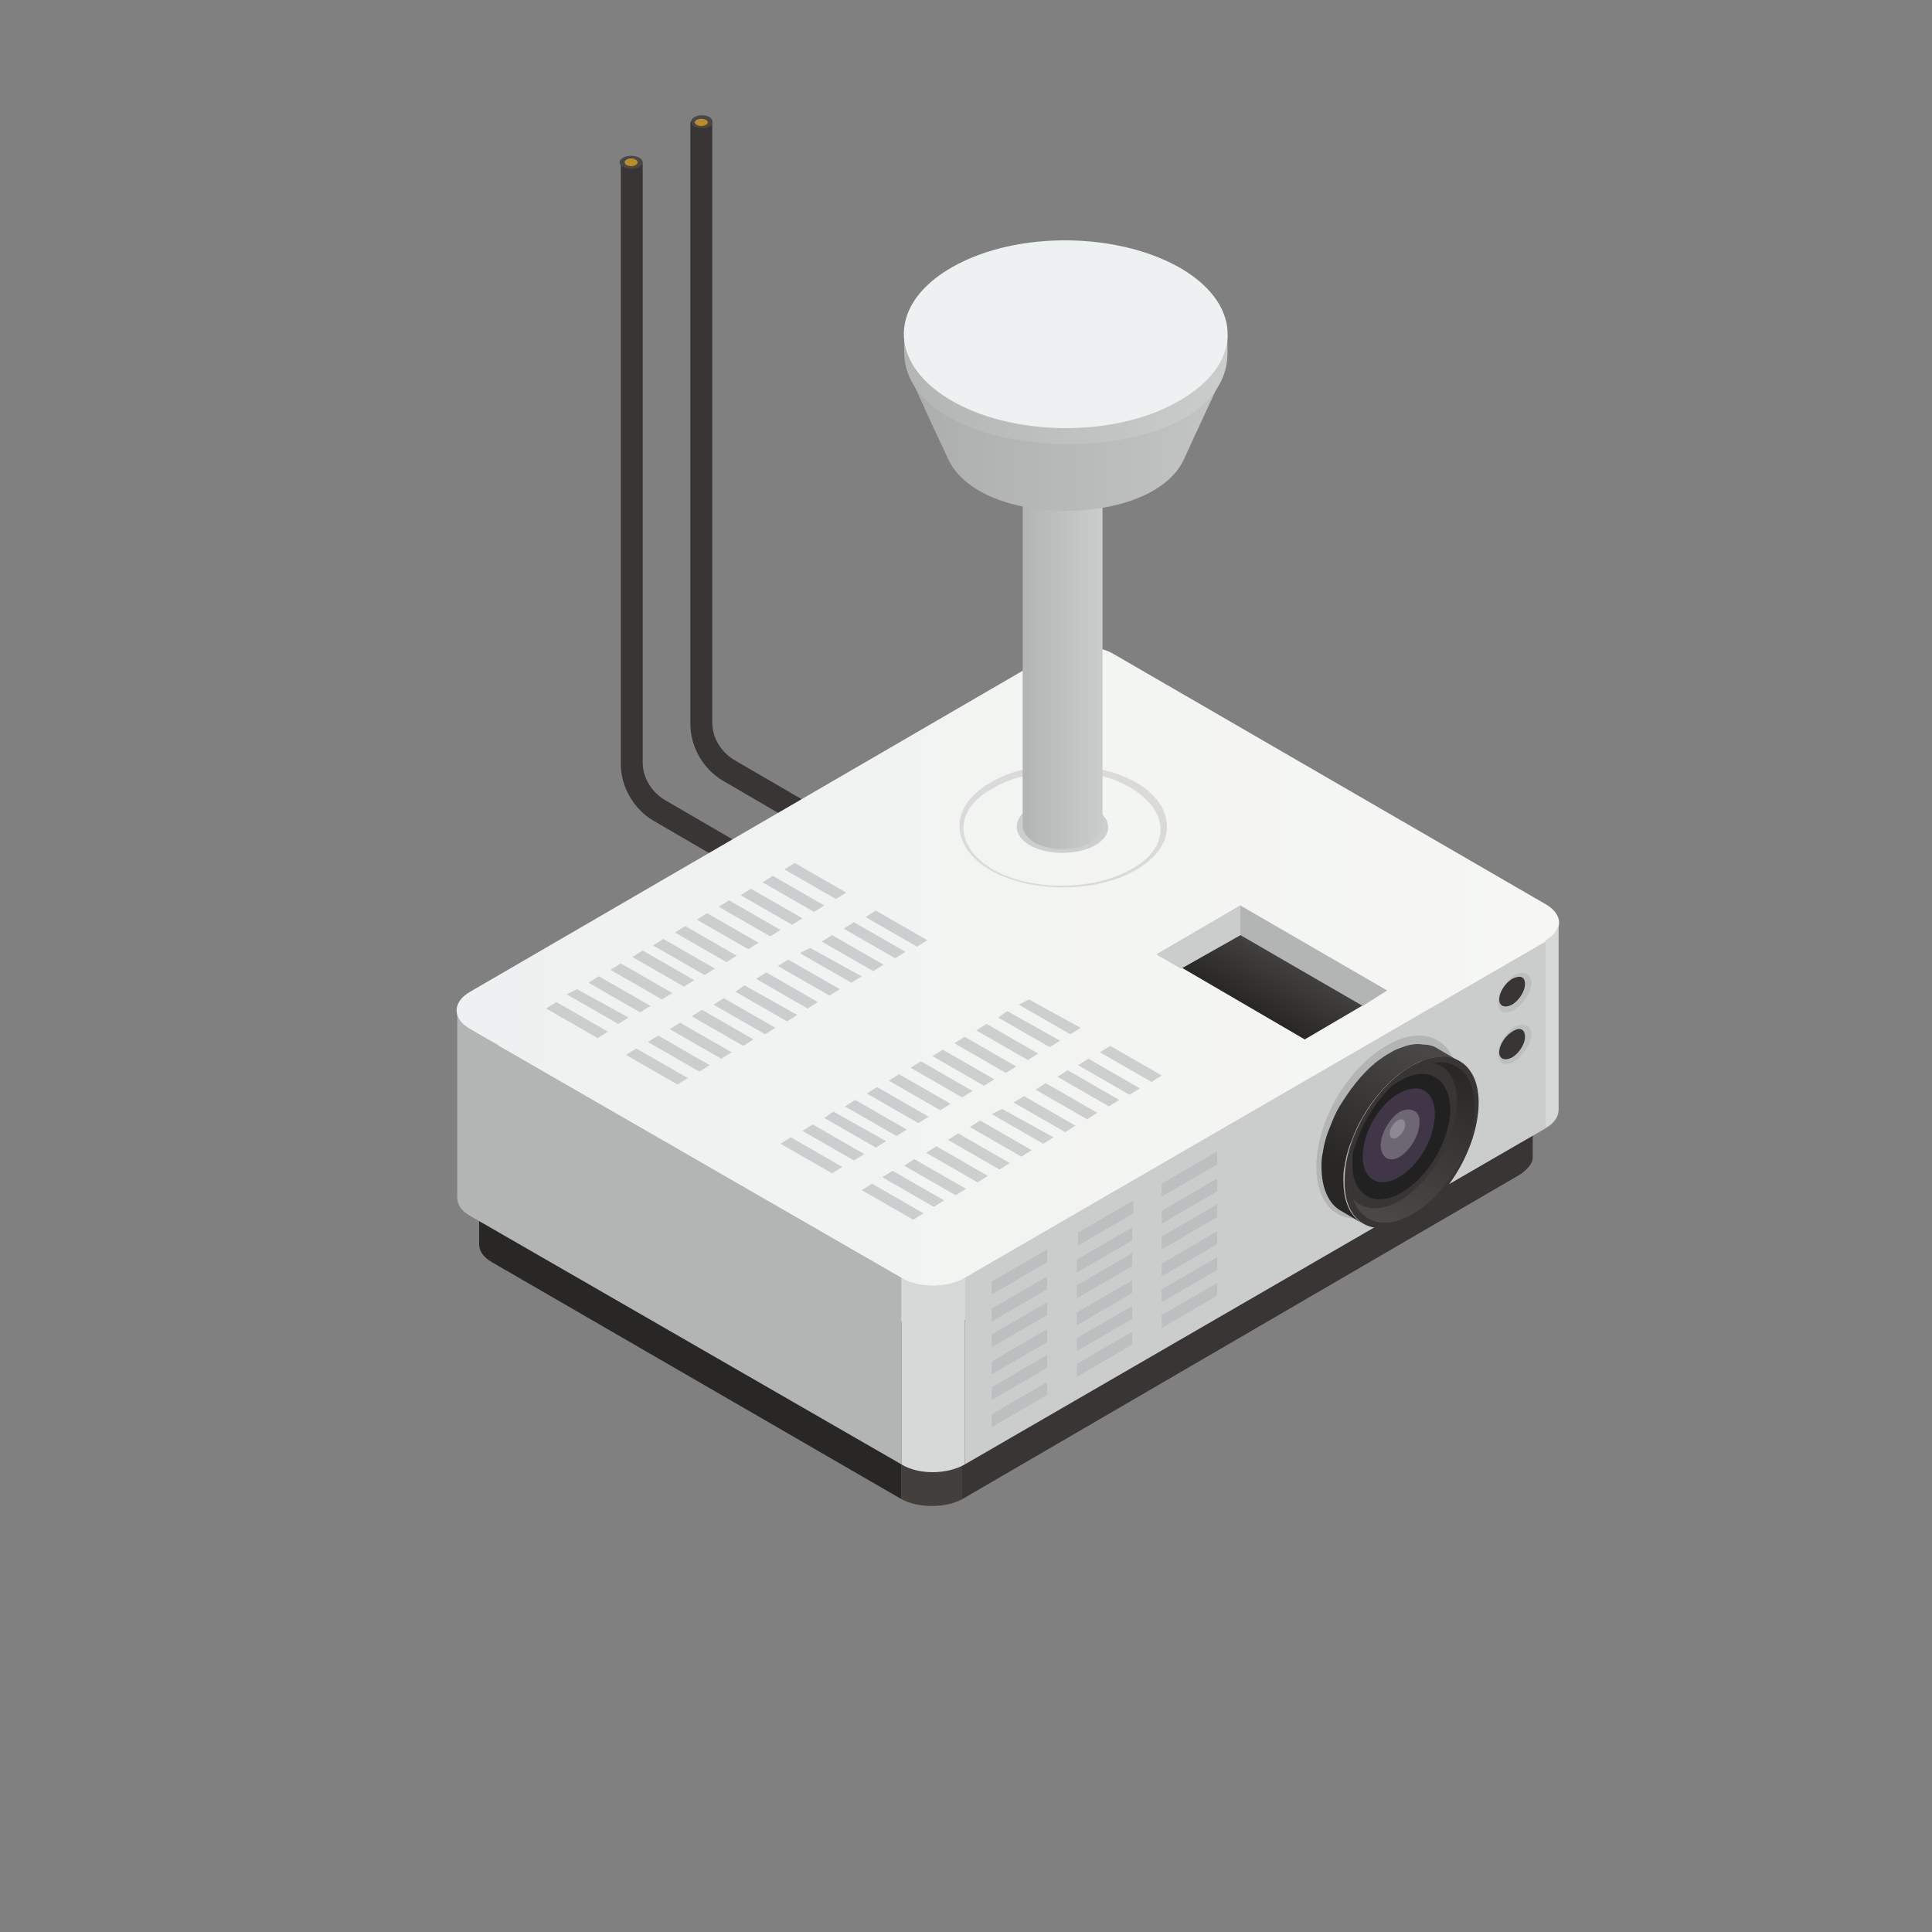 <?xml version="1.0" encoding="UTF-8"?> <svg xmlns="http://www.w3.org/2000/svg" xmlns:xlink="http://www.w3.org/1999/xlink" version="1.1" id="Layer_1" x="0px" y="0px" viewBox="0 0 150 150" style="enable-background:new 0 0 150 150;" xml:space="preserve"><rect x="0" y="0" width="150" height="150" fill="#808080" stroke="none"/> <style type="text/css"> .st0{fill:#383534;} .st1{fill:#4A4846;} .st2{fill:#BC8C2B;} .st3{enable-background:new ;} .st4{fill:#282726;} .st5{fill:#423F3D;} .st6{fill:#EEF1F1;} .st7{fill:#CBCDCD;} .st8{fill:#B3B5B5;} .st9{fill:#D7D9D9;} .st10{fill:url(#SVGID_1_);} .st11{fill:url(#SVGID_00000005263456450731740780000008979678012465979806_);} .st12{clip-path:url(#SVGID_00000013877152657722125020000003453124350858460081_);} .st13{fill:#212121;} .st14{opacity:0.3;fill:#8A67A5;} .st15{opacity:0.3;fill:#D5D5D5;} .st16{fill:url(#SVGID_00000165949804652123314400000006907985168319726982_);} .st17{opacity:0.6;fill:#B3B5B5;} .st18{opacity:0.4;} .st19{fill:url(#SVGID_00000035503148474099391030000017351812910495018897_);} .st20{fill:url(#SVGID_00000151529829477684340140000006708948134876002459_);} .st21{fill:url(#SVGID_00000160899881930400989830000010411503879114778496_);} </style> <g id="_x31_0_1_"> <g> <g> <path class="st0" d="M68,65.4L57,59c-1-0.6-1.7-1.7-1.7-2.9V9.6c0-0.6-1.7-0.7-1.7,0v46.6c0,1.8,1,3.5,2.5,4.4l11,6.4 c0.1,0.1,0.3,0.1,0.4,0.1c0.3,0,0.6-0.2,0.7-0.4C68.6,66.2,68.4,65.6,68,65.4z"></path> <path class="st1" d="M55.1,9.1c-0.3-0.2-0.9-0.2-1.2,0c-0.3,0.2-0.3,0.5,0,0.7c0.3,0.2,0.9,0.2,1.2,0C55.4,9.7,55.4,9.3,55.1,9.1 z"></path> <path class="st2" d="M54.8,9.3c-0.2-0.1-0.5-0.1-0.7,0c-0.2,0.1-0.2,0.3,0,0.4c0.2,0.1,0.5,0.1,0.7,0C55,9.6,55,9.4,54.8,9.3z"></path> </g> <g> <path class="st0" d="M62.6,68.5l-11-6.4c-1-0.6-1.7-1.7-1.7-2.9V12.7c0-0.6-1.7-0.7-1.7,0v46.6c0,1.8,1,3.5,2.5,4.4l11,6.4 c0.1,0.1,0.3,0.1,0.4,0.1c0.3,0,0.6-0.2,0.7-0.4C63.1,69.3,63,68.8,62.6,68.5z"></path> <ellipse class="st1" cx="49" cy="12.6" rx="0.9" ry="0.5"></ellipse> <ellipse class="st2" cx="49" cy="12.6" rx="0.5" ry="0.3"></ellipse> </g> </g> <g> <g> <g class="st3"> <g class="st3"> <path class="st0" d="M118,77.4l-43.3,25.2l0,13.8L118,91.2c0.6-0.4,1-0.9,1-1.3l0-13.8C119,76.6,118.7,77.1,118,77.4z"></path> <path class="st4" d="M38.2,84.2c-0.7-0.4-1-0.9-1-1.4l0,13.8c0,0.5,0.3,1,1,1.4L70,116.4l0-13.8L38.2,84.2z"></path> <g> <g class="st3"> <path class="st5" d="M74.7,102.6l0,13.8c-1.3,0.7-3.4,0.7-4.7,0l0-13.8C71.3,103.4,73.4,103.4,74.7,102.6L74.7,102.6z"></path> </g> </g> <g> <path class="st6" d="M118,74.7c1.3,0.8,1.3,2,0,2.7l-43.3,25.2c-1.3,0.7-3.4,0.7-4.7,0L38.2,84.2c-1.3-0.7-1.3-2,0-2.7 l43.3-25.2c1.3-0.7,3.4-0.7,4.7,0L118,74.7z"></path> </g> </g> <path class="st7" d="M120,73L74.9,99.2l0,14.5L120,87.6c0.7-0.4,1-0.9,1-1.4l0-14.5C121,72.1,120.7,72.6,120,73z"></path> <path class="st8" d="M36.5,79.9c-0.7-0.4-1-0.9-1-1.4l0,14.5c0,0.5,0.3,1,1,1.4l33.5,19.3l0-14.5L36.5,79.9z"></path> <g> <g class="st3"> <path class="st9" d="M74.9,99.2l0,14.5c-1.4,0.8-3.6,0.8-4.9,0l0-14.5C71.3,100,73.6,100,74.9,99.2L74.9,99.2z"></path> </g> </g> <g> <linearGradient id="SVGID_1_" gradientUnits="userSpaceOnUse" x1="35.44" y1="75.016" x2="121.012" y2="75.016"> <stop offset="0" style="stop-color:#EEF1F1"></stop> <stop offset="1" style="stop-color:#F6F7F3"></stop> </linearGradient> <path class="st10" d="M120,70.2c1.4,0.8,1.4,2.1,0,2.9L74.9,99.2c-1.4,0.8-3.6,0.8-4.9,0L36.5,79.9c-1.4-0.8-1.4-2.1,0-2.9 l45.1-26.2c1.4-0.8,3.6-0.8,4.9,0L120,70.2z"></path> </g> </g> <path class="st9" d="M120,73l0,14.5c0.7-0.4,1-0.9,1-1.4l0-14.5C121,72.1,120.7,72.6,120,73z"></path> <g> <path class="st8" d="M107.8,81.1c-3.1,1.7-5.6,5.9-5.6,9.5c0,3.5,2.4,5,5.4,3.3c3.1-1.7,5.6-5.9,5.6-9.5 C113.3,80.9,110.8,79.4,107.8,81.1z"></path> <g> <g> <linearGradient id="SVGID_00000071545499218912945200000013876730940304556699_" gradientUnits="userSpaceOnUse" x1="105.061" y1="90.945" x2="110.14" y2="81.364"> <stop offset="0" style="stop-color:#282726"></stop> <stop offset="1" style="stop-color:#4A4846"></stop> </linearGradient> <path style="fill:url(#SVGID_00000071545499218912945200000013876730940304556699_);" d="M111.6,81.4 c-0.3-0.2-0.7-0.3-1.1-0.3c-0.5-0.1-1.1,0-1.6,0.2c-0.3,0.1-0.6,0.2-0.9,0.4c-0.4,0.2-0.8,0.5-1.2,0.8c-1.1,0.9-2,2.1-2.8,3.4 c-0.3,0.5-0.5,1-0.7,1.5c-0.3,0.7-0.5,1.4-0.6,2.1c-0.1,0.4-0.1,0.8-0.1,1.1c0,1.7,0.6,2.9,1.5,3.4l1.7,1 c-1-0.6-1.5-1.7-1.5-3.4c0-0.4,0-0.7,0.1-1.1c0.1-0.7,0.3-1.4,0.6-2.1c0.2-0.5,0.4-1,0.7-1.5c0.7-1.3,1.7-2.5,2.8-3.4 c0.4-0.3,0.8-0.6,1.2-0.8c0.3-0.2,0.6-0.3,0.9-0.4c0.6-0.2,1.1-0.3,1.6-0.2c0.4,0,0.7,0.2,1.1,0.3L111.6,81.4z"></path> <g> <path class="st0" d="M109.7,82.7c2.9-1.6,5.2-0.2,5.1,3.1s-2.4,7.3-5.3,8.9c-2.9,1.6-5.2,0.2-5.1-3.1 C104.4,88.3,106.8,84.3,109.7,82.7z"></path> </g> </g> <g> <defs> <path id="SVGID_00000005242026479204554750000005247659174934553780_" d="M109.7,83.1c2.7-1.5,4.8-0.2,4.8,2.9 c0,3.1-2.2,6.8-4.9,8.3c-2.7,1.5-4.8,0.2-4.8-2.9C104.8,88.3,107,84.6,109.7,83.1z"></path> </defs> <linearGradient id="SVGID_00000145052137873639045960000016412981695363519616_" gradientUnits="userSpaceOnUse" x1="111.725" y1="82.368" x2="107.654" y2="94.471"> <stop offset="0" style="stop-color:#282726"></stop> <stop offset="1" style="stop-color:#4A4846"></stop> </linearGradient> <use xlink:href="#SVGID_00000005242026479204554750000005247659174934553780_" style="overflow:visible;fill:url(#SVGID_00000145052137873639045960000016412981695363519616_);"></use> <clipPath id="SVGID_00000163783712940918353010000009633291054958387607_"> <use xlink:href="#SVGID_00000005242026479204554750000005247659174934553780_" style="overflow:visible;"></use> </clipPath> <g id="_x30__5_" style="clip-path:url(#SVGID_00000163783712940918353010000009633291054958387607_);"> <path class="st0" d="M108.7,83.1c-2.4,1.4-4.4,4.8-4.4,7.6c0,2.8,2,3.9,4.4,2.5c2.4-1.4,4.4-4.8,4.4-7.6 C113.2,82.8,111.2,81.7,108.7,83.1z"></path> <path class="st13" d="M108.7,83.9c-2.1,1.2-3.8,4.1-3.7,6.5c0,2.4,1.7,3.4,3.8,2.2s3.8-4.1,3.8-6.5 C112.5,83.6,110.8,82.7,108.7,83.9z"></path> <g> <path class="st14" d="M108.6,84.9c-1.6,0.9-2.8,3.1-2.8,4.9c0,1.8,1.3,2.5,2.8,1.6c1.6-0.9,2.8-3.1,2.8-4.9 C111.4,84.7,110.2,84,108.6,84.9z"></path> <path class="st15" d="M108.7,86.3c-0.8,0.5-1.5,1.7-1.5,2.6c0,1,0.7,1.4,1.5,0.9c0.8-0.5,1.5-1.7,1.5-2.6 C110.3,86.3,109.6,85.9,108.7,86.3z"></path> <path class="st15" d="M108.5,87c-0.3,0.2-0.6,0.6-0.6,1c0,0.4,0.3,0.5,0.6,0.3c0.3-0.2,0.6-0.6,0.6-1 C109.1,86.9,108.8,86.8,108.5,87z"></path> </g> </g> </g> </g> </g> <g> <linearGradient id="SVGID_00000014634332312198950180000006239781698217276351_" gradientUnits="userSpaceOnUse" x1="100.621" y1="73.479" x2="97.662" y2="78.604"> <stop offset="0" style="stop-color:#4A4846"></stop> <stop offset="1" style="stop-color:#282726"></stop> </linearGradient> <polygon style="fill:url(#SVGID_00000014634332312198950180000006239781698217276351_);" points="106.6,76.9 105.9,78 101.3,80.7 91.7,75.1 96.3,71.6 "></polygon> <polygon class="st8" points="96.3,72.6 105.8,78.1 107.7,76.9 96.3,70.3 89.8,74.1 91.7,75.2 "></polygon> <polygon class="st7" points="89.8,74.1 91.7,75.2 96.3,72.6 96.3,70.3 "></polygon> </g> <path class="st17" d="M71.7,94.2l-0.8,0.5l-4-2.3l0.8-0.5L71.7,94.2z M69.3,90.9l-0.8,0.5l4,2.3l0.8-0.5L69.3,90.9z M71,90 l-0.8,0.5l4,2.3l0.8-0.5L71,90z M72.7,89l-0.8,0.5l4,2.3l0.8-0.5L72.7,89z M74.4,88l-0.8,0.5l4,2.3l0.8-0.5L74.4,88z M76.1,87 l-0.8,0.5l4,2.3l0.8-0.5L76.1,87z M77.8,86.1L77,86.5l4,2.3l0.8-0.5L77.8,86.1z M79.5,85.1l-0.8,0.5l4,2.3l0.8-0.5L79.5,85.1z M81.2,84.1l-0.8,0.5l4,2.3l0.8-0.5L81.2,84.1z M82.9,83.1l-0.8,0.5l4,2.3l0.8-0.5L82.9,83.1z M84.5,82.2l-0.8,0.5l4,2.3l0.8-0.5 L84.5,82.2z M86.2,81.2l-0.8,0.5l4,2.3l0.8-0.5L86.2,81.2z M65.4,90.6l-0.8,0.5l-4-2.3l0.8-0.5L65.4,90.6z M63.1,87.3l-0.8,0.5 l4,2.3l0.8-0.5L63.1,87.3z M64.7,86.3L64,86.8l4,2.3l0.8-0.5L64.7,86.3z M66.4,85.4l-0.8,0.5l4,2.3l0.8-0.5L66.4,85.4z M68.1,84.4l-0.8,0.5l4,2.3l0.8-0.5L68.1,84.4z M69.8,83.4L69,83.9l4,2.3l0.8-0.5L69.8,83.4z M71.5,82.4l-0.8,0.5l4,2.3l0.8-0.5 L71.5,82.4z M73.2,81.5l-0.8,0.5l4,2.3l0.8-0.5L73.2,81.5z M74.9,80.5l-0.8,0.5l4,2.3l0.8-0.5L74.9,80.5z M76.6,79.5L75.8,80 l4,2.3l0.8-0.5L76.6,79.5z M78.2,78.5L77.5,79l4,2.3l0.8-0.5L78.2,78.5z M79.9,77.6L79.1,78l4,2.3l0.8-0.5L79.9,77.6z"></path> <path class="st17" d="M53.4,83.7l-0.8,0.5l-4-2.3l0.8-0.5L53.4,83.7z M51.1,80.4l-0.8,0.5l4,2.3l0.8-0.5L51.1,80.4z M52.8,79.4 L52,79.9l4,2.3l0.8-0.5L52.8,79.4z M54.5,78.4l-0.8,0.5l4,2.3l0.8-0.5L54.5,78.4z M56.2,77.5l-0.8,0.5l4,2.3l0.8-0.5L56.2,77.5z M57.8,76.5L57.1,77l4,2.3l0.8-0.5L57.8,76.5z M59.5,75.5L58.7,76l4,2.3l0.8-0.5L59.5,75.5z M61.2,74.5L60.4,75l4,2.3l0.8-0.5 L61.2,74.5z M62.9,73.6L62.1,74l4,2.3l0.8-0.5L62.9,73.6z M64.6,72.6l-0.8,0.5l4,2.3l0.8-0.5L64.6,72.6z M66.3,71.6l-0.8,0.5 l4,2.3l0.8-0.5L66.3,71.6z M68,70.7l-0.8,0.5l4,2.3L72,73L68,70.7z M47.2,80.1l-0.8,0.5l-4-2.3l0.8-0.5L47.2,80.1z M44.8,76.8 L44,77.2l4,2.3l0.8-0.5L44.8,76.8z M46.5,75.8l-0.8,0.5l4,2.3l0.8-0.5L46.5,75.8z M48.2,74.8l-0.8,0.5l4,2.3l0.8-0.5L48.2,74.8z M49.9,73.8l-0.8,0.5l4,2.3l0.8-0.5L49.9,73.8z M51.5,72.9l-0.8,0.5l4,2.3l0.8-0.5L51.5,72.9z M53.2,71.9l-0.8,0.5l4,2.3l0.8-0.5 L53.2,71.9z M54.9,70.9l-0.8,0.5l4,2.3l0.8-0.5L54.9,70.9z M56.6,69.9l-0.8,0.5l4,2.3l0.8-0.5L56.6,69.9z M58.3,69l-0.8,0.5 l4,2.3l0.8-0.5L58.3,69z M60,68l-0.8,0.5l4,2.3l0.8-0.5L60,68z M61.7,67l-0.8,0.5l4,2.3l0.8-0.5L61.7,67z"></path> <path class="st17" d="M61.2,106.2v1l-4.3-2.5v-1L61.2,106.2z M56.9,101.7v1l4.3,2.5v-1L56.9,101.7z M56.9,99.6v1l4.3,2.5v-1 L56.9,99.6z M56.9,97.6v1l4.3,2.5v-1L56.9,97.6z M56.9,95.5v1l4.3,2.5v-1L56.9,95.5z M56.9,93.5v1l4.3,2.5v-1L56.9,93.5z M67.8,110v1l-4.3-2.5v-1L67.8,110z M63.5,105.5v1l4.3,2.5v-1L63.5,105.5z M63.5,103.5v1l4.3,2.5v-1L63.5,103.5z M63.5,101.4v1 l4.3,2.5v-1L63.5,101.4z M63.5,99.4v1l4.3,2.5v-1L63.5,99.4z M63.5,97.3v1l4.3,2.5v-1L63.5,97.3z"></path> <path class="st17" d="M43.5,96v1l-4.3-2.5v-1L43.5,96z M39.2,91.4v1l4.3,2.5v-1L39.2,91.4z M39.2,89.4v1l4.3,2.5l0-1L39.2,89.4z M39.2,87.4v1l4.3,2.5v-1L39.2,87.4z M39.2,85.3v1l4.3,2.5v-1L39.2,85.3z M39.2,83.3l0,1l4.3,2.5v-1L39.2,83.3z M50.1,99.8v1 l-4.3-2.5v-1L50.1,99.8z M45.8,95.3v1l4.3,2.5v-1L45.8,95.3z M45.8,93.2v1l4.3,2.5v-1L45.8,93.2z M45.8,91.2v1l4.3,2.5v-1 L45.8,91.2z M45.8,89.1v1l4.3,2.5v-1L45.8,89.1z M45.8,87.1v1l4.3,2.5v-1L45.8,87.1z"></path> <path class="st17" d="M77,100.5l0-1l4.3-2.5v1L77,100.5z M81.3,100.1v-1l-4.3,2.5v1L81.3,100.1z M81.3,102.1v-1l-4.3,2.5v1 L81.3,102.1z M81.3,104.2v-1l-4.3,2.5v1L81.3,104.2z M81.3,106.2v-1l-4.3,2.5v1L81.3,106.2z M81.3,108.3v-1l-4.3,2.5v1 L81.3,108.3z M83.7,96.7v-1l4.3-2.5v1L83.7,96.7z M87.9,96.3v-1l-4.3,2.5v1L87.9,96.3z M87.9,98.3v-1l-4.3,2.5v1L87.9,98.3z M87.9,100.4l0-1l-4.3,2.5v1L87.9,100.4z M87.9,102.4v-1l-4.3,2.5v1L87.9,102.4z M87.9,104.4v-1l-4.3,2.5v1L87.9,104.4z"></path> <path class="st17" d="M90.2,92.9v-1l4.3-2.5v1L90.2,92.9z M94.5,92.5v-1L90.2,94v1L94.5,92.5z M94.5,94.5v-1L90.2,96v1L94.5,94.5 z M94.5,96.6v-1l-4.3,2.5v1L94.5,96.6z M94.5,98.6v-1l-4.3,2.5v1L94.5,98.6z M94.5,100.6v-1l-4.3,2.5v1L94.5,100.6z"></path> </g> <g> <path class="st17" d="M118.9,76.3c0,0.7-0.6,1.6-1.3,2.1c-0.7,0.4-1.3,0.2-1.3-0.6c0-0.7,0.6-1.6,1.3-2.1 C118.3,75.3,118.9,75.6,118.9,76.3z"></path> <path class="st0" d="M118.4,76.4c0,0.6-0.5,1.3-1,1.6c-0.6,0.3-1,0.1-1-0.4c0-0.6,0.5-1.3,1-1.6C118,75.7,118.4,75.8,118.4,76.4z "></path> </g> <g> <path class="st17" d="M118.9,80.3c0,0.7-0.6,1.6-1.3,2.1c-0.7,0.4-1.3,0.2-1.3-0.6c0-0.7,0.6-1.6,1.3-2.1 C118.3,79.4,118.9,79.6,118.9,80.3z"></path> <path class="st0" d="M118.4,80.5c0,0.6-0.5,1.3-1,1.6c-0.6,0.3-1,0.1-1-0.4c0-0.6,0.5-1.3,1-1.6C118,79.7,118.4,79.9,118.4,80.5z "></path> </g> </g> <path class="st17" d="M85,62.8c-1.4-0.8-3.6-0.8-5-0.1c-1.4,0.8-1.4,2.1-0.1,2.9c1.4,0.8,3.6,0.8,5,0.1 C86.4,64.9,86.4,63.6,85,62.8z"></path> <g class="st18"> <path class="st8" d="M82.5,68.9c-2.1,0-4.2-0.5-5.7-1.4c-1.5-0.9-2.3-2.1-2.3-3.4c0-1.3,0.9-2.5,2.5-3.4c3.1-1.8,8.2-1.7,11.3,0.1 l0,0c1.5,0.9,2.3,2.1,2.3,3.4c0,1.3-0.9,2.5-2.5,3.4C86.5,68.5,84.5,68.9,82.5,68.9z M82.5,59.9c-1.9,0-3.9,0.4-5.4,1.3 c-1.5,0.8-2.3,1.9-2.3,3.1c0,1.1,0.7,2.2,2.1,3.1c3,1.8,7.9,1.8,10.9,0.1c1.5-0.8,2.3-1.9,2.3-3.1c0-1.1-0.7-2.2-2.1-3.1l0,0 C86.5,60.3,84.5,59.9,82.5,59.9z"></path> </g> <g id="_x37__1_"> <g> <g id="_x31_5_1_"> <linearGradient id="SVGID_00000113348702118730311320000000388147809589417365_" gradientUnits="userSpaceOnUse" x1="79.397" y1="50.916" x2="85.649" y2="50.916"> <stop offset="0" style="stop-color:#B3B5B5"></stop> <stop offset="1" style="stop-color:#CBCDCD"></stop> </linearGradient> <path style="fill:url(#SVGID_00000113348702118730311320000000388147809589417365_);" d="M85.6,37.9c0.1-0.5-0.2-1.1-0.9-1.5 c-1.2-0.7-3.2-0.7-4.4,0c-0.6,0.4-0.9,0.8-0.9,1.3c0,0,0,0,0,0v0v0l0,26.4c0,0.5,0.3,0.9,0.9,1.3c1.2,0.7,3.2,0.7,4.4,0 c0.6-0.4,0.9-0.8,0.9-1.3l0-26.4C85.6,37.8,85.6,37.8,85.6,37.9z"></path> <g> <g> <linearGradient id="SVGID_00000067198074285202677550000007883224110512361651_" gradientUnits="userSpaceOnUse" x1="70.629" y1="34.416" x2="94.878" y2="34.416"> <stop offset="0" style="stop-color:#ACAEAE"></stop> <stop offset="1" style="stop-color:#C3C5C5"></stop> </linearGradient> <path style="fill:url(#SVGID_00000067198074285202677550000007883224110512361651_);" d="M70.6,29.1c1,2.2,2,4.4,3,6.5 C76,41,89.4,41,91.9,35.7c1-2.2,2-4.3,3-6.5L70.6,29.1z"></path> <linearGradient id="SVGID_00000139278812655727735380000009390303487904368530_" gradientUnits="userSpaceOnUse" x1="70.213" y1="30.176" x2="95.309" y2="30.176"> <stop offset="0" style="stop-color:#B3B5B5"></stop> <stop offset="1" style="stop-color:#CBCDCD"></stop> </linearGradient> <path style="fill:url(#SVGID_00000139278812655727735380000009390303487904368530_);" d="M70.2,25.9l0,1.4 c0,9.4,25.1,9.7,25.1,0.1l0-1.4L70.2,25.9z"></path> <path class="st6" d="M91.8,20.9C86.9,18,79,17.9,74,20.7c-5,2.8-5.1,7.4-0.3,10.3c4.8,2.9,12.8,3,17.7,0.2 C96.5,28.4,96.6,23.8,91.8,20.9z"></path> </g> </g> </g> </g> </g> </g> </svg> 